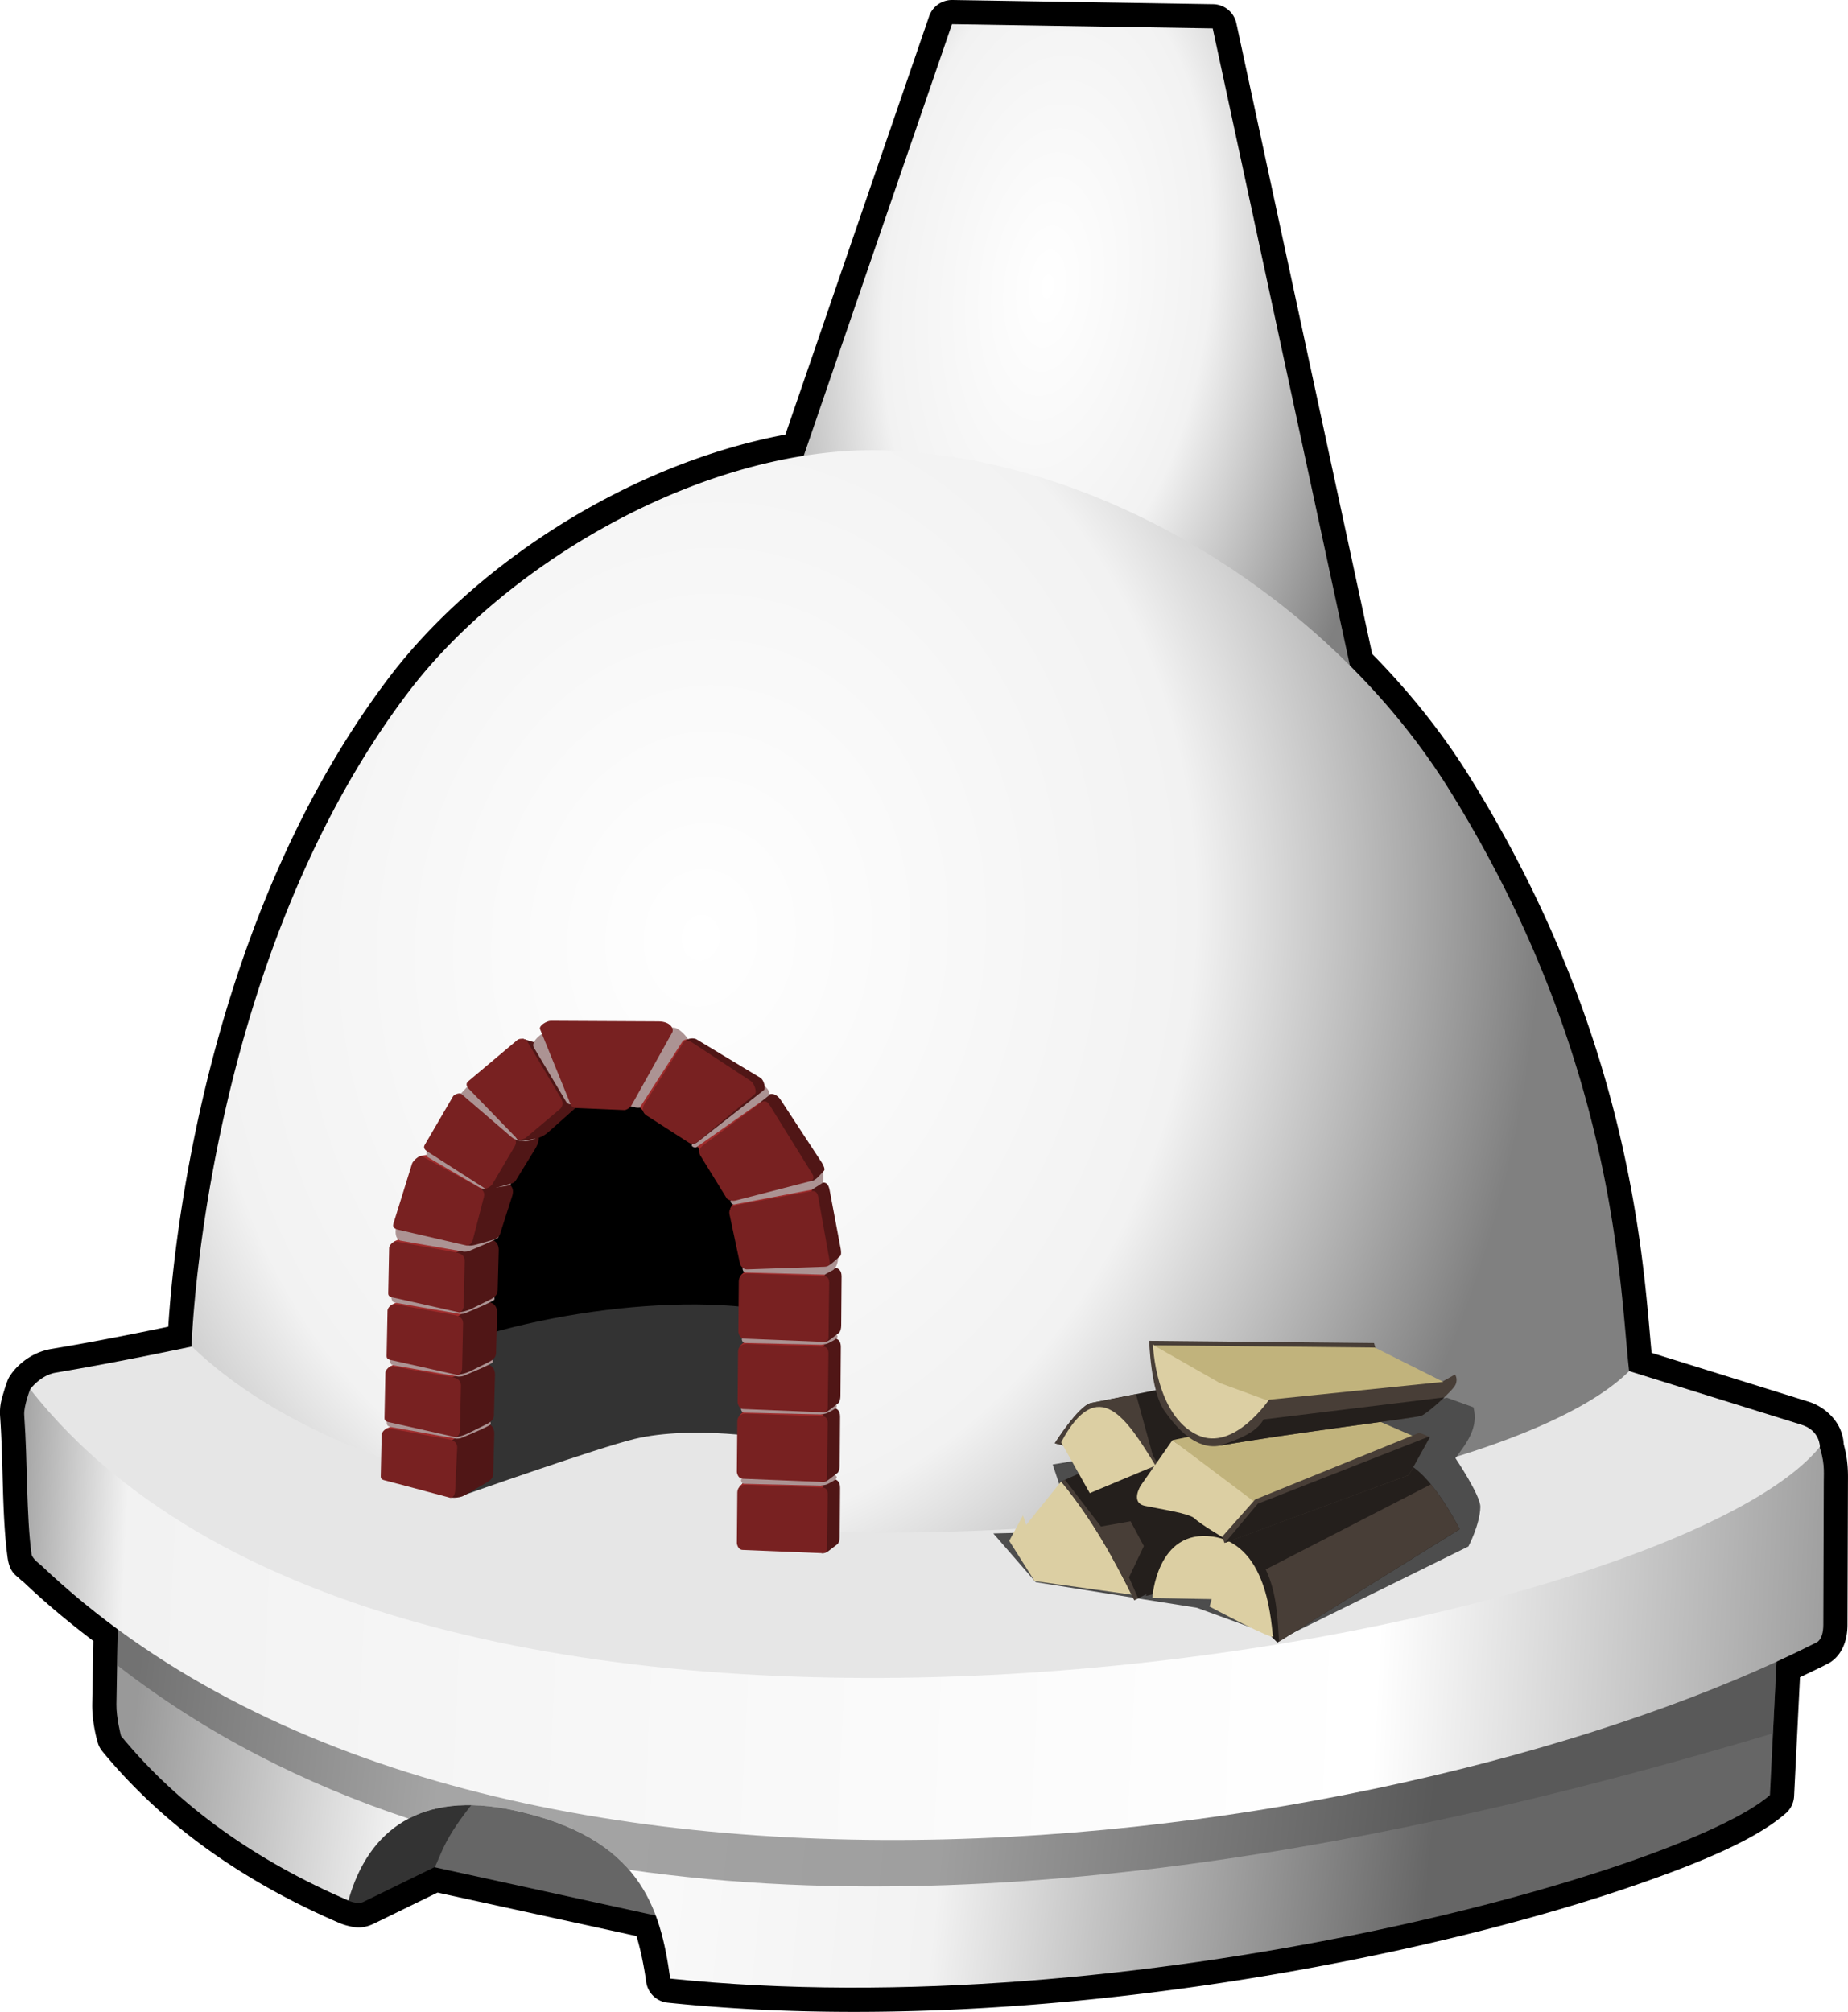 <svg xmlns="http://www.w3.org/2000/svg" viewBox="0 0 616.43 671.14"><defs><radialGradient id="a" gradientUnits="userSpaceOnUse" cy="168.05" cx="436.04" gradientTransform="matrix(1.208 .127 -.25 2.374 -48.379 -300.15)" r="98.288"><stop offset="0" stop-color="#fff"/><stop offset=".452" stop-color="#f2f2f2"/><stop offset="1" stop-color="gray"/></radialGradient><radialGradient id="d" gradientUnits="userSpaceOnUse" cy="367.87" cx="321.5" gradientTransform="matrix(1.156 .147 -.179 1.4 14.82 -190.89)" r="239.76"><stop offset="0" stop-color="#fff"/><stop offset=".589" stop-color="#f2f2f2"/><stop offset="1" stop-color="gray"/></radialGradient><linearGradient id="b" y2="627.09" gradientUnits="userSpaceOnUse" x2="132.33" y1="672.54" x1="564.68"><stop offset="0" stop-color="#666"/><stop offset=".374" stop-color="#f2f2f2"/><stop offset=".761" stop-color="#fff"/><stop offset="1" stop-color="#999"/></linearGradient><linearGradient id="c" y2="589.13" gradientUnits="userSpaceOnUse" x2="705.41" y1="558.82" x1="64.671"><stop offset="0" stop-color="#666"/><stop offset=".101" stop-color="#f2f2f2"/><stop offset=".754" stop-color="#fff"/><stop offset="1" stop-color="#999"/></linearGradient></defs><path d="M317.674.001a8.063 8.063 0 00-7.75 5.437l-47.938 139.53c-52.453 9.809-103.67 43.416-132.16 80.97-61.572 81.184-72.014 189.91-73.688 216.62-7.414 1.544-22.764 4.72-38.906 7.406-9.256 1.54-13.688 8.687-13.688 8.687a8.063 8.063 0 00-1.031 1.906s-.66 1.702-1.281 3.844C.61 466.544-.23 468.803.044 472.62c1.115 15.571.549 32.447 2.469 46.844.673 5.05 2.776 5.967 3.969 7.125.78.757 1.079.955 1.5 1.281 7.34 6.982 15.115 13.433 23.156 19.531l-.375 20.938a8.063 8.063 0 000 .031c-.11 6.579 1.812 12.812 1.812 12.812a8.063 8.063 0 001.563 3.032c20.664 25.146 47.787 43.744 78.656 57.094l.062.03c.052.023.105.041.156.063.178.082 1.352.62 3.063 1.032 1.837.44 4.59 1.217 8.531-.688a8.063 8.063 0 00.031 0l21.312-10.406 66.375 14.5c1.41 4.8 2.468 9.87 3.22 15.281a8.063 8.063 0 007.155 6.938c78.583 8.158 163.72-.948 233.09-15.22 34.69-7.135 65.43-15.58 89.5-23.905 24.071-8.327 41.037-15.836 50.406-24.062a8.063 8.063 0 002.75-5.657l1.97-39.719c2.988-1.427 6.021-2.853 8.843-4.28l-.031-.063c.353-.144.467-.133.781-.313a11.325 11.325 0 003.219-2.812c1.973-2.519 3.018-6.002 3.031-10l.156-47.875c.008-2.31.15-6.746-1.406-12.344-.056-1.01-.238-3.082-1.437-5.594-1.545-3.235-5.13-7.022-10.281-8.625l-52.375-16.312c-1.352-13.948-2.727-37.623-9.782-69.062-7.743-34.507-22.276-77.075-50.875-123.03-9.08-14.63-20.12-28.4-32.54-41.03l-45.31-210.38a8.063 8.063 0 00-7.75-6.37L317.69-.001z"/><path d="M404.47 66.655l-55.87 162.64 196.58 88.38-53.74-249.61z" fill="url(#a)" transform="translate(-86.916 -58.593)"/><path d="M146.934 455.357s65.688-14.045 98.995-13.637c22.003.27 65.155 10.607 65.155 10.607l-1.01-109.6-147.48-14.14z"/><path d="M143.394 622.537l86.621 18.94-3.535-42.679-82.076-9.849z" fill="#666"/><path d="M116.204 633.997s3.045 1.396 4.92.49l23.959-11.713s1.104-2.383 1.742-3.952c4.6-11.326 13.897-20.278 21.318-30.633l-43.437 8.586z" fill="#333"/><path d="M126.47 584.84l-.719 42.25c-.076 4.573 1.531 10.594 1.531 10.594 19.752 24.037 45.808 41.949 75.844 54.906 6.632-23.727 24.286-36.697 54.97-30.156 42.412 9.041 49.096 32.566 52.374 56.188 154.74 16.064 337.97-35.869 366.84-61.219l3.032-61.625-553.88-10.938z" fill="url(#b)" transform="translate(-86.916 -58.593)"/><path d="M39.438 533.16l-.376 22.31c29.511 22.98 62.398 39.6 97.248 51.19 8.88-4.65 20.44-5.89 34.88-2.82 19.22 4.1 31.07 11.17 38.62 19.88 139.12 20.13 292.05-18.76 381.6-45.5l2.03-41.03-76.69-1.5-477.31-2.53z" opacity=".5" fill="#4d4d4d"/><path d="M96.975 522.03s-2.195 5.672-1.984 8.61c1.154 16.133.663 33.053 2.438 46.371.209 1.562 3.054 3.608 3.054 3.608 149.3 141.99 458.83 93.453 592.06 26.02 0 0 2.553-.574 2.57-6.038l.154-47.877c.01-3.346.424-6.747-1.932-12.95z" fill="url(#c)" transform="translate(-86.916 -58.593)"/><path d="M64.604 449.047s-24.91 5.332-46.062 8.852c-5.053.84-8.486 5.535-8.486 5.535 127.5 161.98 543.74 84.925 597 19.193 0 0 .075-5.423-6.147-7.36l-57.492-17.894z" fill="#e6e6e6"/><path d="M154.774 498.727s45.055-15.889 56.926-18.728c19.471-4.657 46.361 0 46.361 0l18.471-36.355c-25.324-14.199-84.764-9.31-125.16 4.95z" fill="#333"/><path d="M377.25 208.78c-58.124.298-122.17 38.58-154.06 80.625-68.559 90.396-72.375 218.25-72.375 218.25 20.645 19.924 50.238 34.353 84.781 44.281-.011-24.718.399-87.418 5.063-94.312 5.808-8.586 33.865-41.914 53.562-41.156 19.698.758 70.688 38.627 70.688 47.719 0 8.1-1.607 86.524-2 105.38 115.72 3.08 235.75-22.092 267.44-53.594-3.209-27.35-3.867-103.73-60-193.94-38.967-62.618-114.56-110.39-187.5-113.16a129.64 129.64 0 00-5.594-.094z" fill="url(#d)" transform="translate(-86.916 -58.593)"/><path d="M489.804 515.877s3.893-7.4 3.985-13.203c.061-3.847-8.303-16.253-8.303-16.253 3.723-5.084 7.775-10.058 6.01-16.971l-8.838-3.182-131.52 22.274 3.535 10.607-9.546 12.021-13.789.354 14.142 16.263 53.748 8.536 28.228 10.284z" fill="#4d4d4d"/><path d="M382.254 532.387l7.071-1.768 20.153-2.121 14.496 17.324 2.121 2.121 60.811-37.83s-9.9-19.799-18.738-22.274c-8.838-2.475-72.89 21.337-74.6 22.981-9.192 8.839-11.314 21.567-11.314 21.567z" fill="#241f1c"/><path d="M353.964 494.197c10.938 12.025 17.749 24.876 24.042 37.83l-32.88-4.596-8.485-13.435 4.596-8.485 1.06 3.182z" fill="#dccfa3"/><path d="M353.964 494.197c10.389 12.635 17.742 26.029 24.395 39.598l55.508-27.577-40.305-29.698z" fill="#241f1c"/><path d="M384.374 533.087l19.799.354-.707 2.474s21.92 11.667 21.213 9.9c-.707-1.768-.79-30.458-20.153-33.234-18.754-2.689-20.153 20.506-20.153 20.506z" fill="#dccfa3"/><path d="M384.374 490.307l43.841-12.021-28.638-17.324-35.709 7.071c-4.243 1.06-12.021 13.435-12.021 13.435l2.121.53z" fill="#241f1c"/><path d="M378.924 465.067l-15.062 2.969c-4.24 1.06-12.03 13.43-12.03 13.43l2.125.531 30.406 8.313 2.563-.72-2.375-4.062-5.625-20.469z" fill="#483e37"/><path d="M391.084 480.407l-10.607 15.203s-3.535 5.657 1.414 6.717 14.85 2.475 16.617 4.243c1.768 1.768 9.546 6.364 9.546 6.364l12.374-11.844z" fill="#dccfa3"/><path d="M208.394 367.437c-.264 1.312 5.14 2.88 5.76 1.63l16.208-18.115c1.857-2.421-3.337-7.786-5.191-8.078-5.752-.9-12.308.255-14.183 1.193z" fill="#ac9393"/><path d="M215.894 372.207c-.277-.574-2.45-2.81-2.45-2.81l14.137-21.89c.802-1.243 2.996-.716 2.996-.716z" fill="#a02c2c"/><path d="M149.914 499.567s3.085.347 4.818-.645l7.34-4.199c1.386-.793 2.4-1.594 2.438-3.005l.358-13.306c.085-3.178-2.322-3.571-2.322-3.571l-27.117-.7-5.656 2.12z" fill="#501616"/><path d="M128.634 476.707c.847-.472 1.71-.777 1.71-.777l21.487 3.81-3.63 2.512z" fill="#a02c2c"/><path d="M129.134 473.537s-.31 1.219.042 1.83c.25.439.968.632.968.632l22.034 3.915s1.137 0 1.579-.19c.442-.19 9.407-3.851 9.849-4.546.442-.694-.821-2.02-.821-2.02z" fill="#ac9393"/><path d="M129.974 455.907c.847-.472 1.71-.777 1.71-.777l21.487 3.81-3.63 2.512z" fill="#a02c2c"/><path d="M152.194 479.427s2.003-.337 3.793-1.22l6.329-3.127c1.432-.707 2.4-1.593 2.439-3.005l.357-13.306c.085-3.178-2.322-3.571-2.322-3.571l-11.939 4.199z" fill="#501616"/><path d="M128.554 457.877l-.305 15.149c-.023 1.164.905 1.265 2.02 1.515l21.614 4.85c.818.184 1.526-1.209 1.546-2.146l.327-15.066c0-1.641-1.148-2.456-2.904-2.778l-20.024-3.67c-.879-.162-2.255 1.253-2.273 2.146zM127.304 478.587l-.305 13.899c-.025 1.164.916 1.221 2.02 1.515l20.9 5.565c1.651.44 1.902-2.147 1.902-2.147l.684-14.53c0-1.641-1.148-2.456-2.904-2.778l-20.03-3.66c-.878-.16-2.253 1.254-2.273 2.147z" fill="#782121"/><path d="M129.844 452.827s-.027.947.488 2.054c.241.519 1.326.631 1.326.631l21.23 3.692s1.136 0 1.578-.19c.442-.19 9.407-3.851 9.85-4.546.441-.694-.822-2.02-.822-2.02z" fill="#ac9393"/><path d="M152.634 458.577s2.27-.203 4.06-1.087l6.33-3.126c1.432-.707 2.4-1.594 2.439-3.005l.357-13.306c.085-3.178-2.322-3.571-2.322-3.571l-11.939 4.199z" fill="#501616"/><path d="M131.044 435.057c.847-.472 1.71-.777 1.71-.777l21.487 3.81-3.63 2.512z" fill="#a02c2c"/><path d="M129.264 437.157l-.305 15.149c-.023 1.164.905 1.265 2.02 1.515l21.614 4.85c.818.184 1.528-1.297 1.546-2.146l.327-15.066c0-1.641-1.148-2.456-2.904-2.778l-20.024-3.67c-.879-.162-2.255 1.253-2.273 2.146z" fill="#782121"/><path d="M130.384 431.937s-.027.947.488 2.054c.241.519 1.326.631 1.326.631l21.23 3.692s1.136 0 1.578-.19c.442-.19 9.407-3.851 9.85-4.546.441-.694-.822-2.02-.822-2.02z" fill="#ac9393"/><path d="M131.394 414.207c.847-.472 1.71-.777 1.71-.777l21.487 3.81-3.63 2.512z" fill="#a02c2c"/><path d="M153.354 437.737s2.092-.247 3.882-1.131l6.33-3.126c1.431-.707 2.4-1.594 2.438-3.005l.357-13.306c.085-3.179-2.321-3.572-2.321-3.572l-11.94 4.2z" fill="#501616"/><path d="M136.274 405.277s-2.44-2.537-3.976 3.393c-1.201 4.636 1.236 5.185 1.236 5.185l21.23 3.691s1.137 0 1.579-.189c.442-.19 9.407-3.851 9.849-4.546.442-.694-.821-2.02-.821-2.02z" fill="#ac9393"/><path d="M139.994 385.657l3.535-.631 20.457 12.248-5.43 1.894z" fill="#a02c2c"/><path d="M155.664 415.347s.96.443 2.883-.093l5.075-1.416c1.538-.429 2.75-.86 3.18-2.205l4.054-12.68c.968-3.027-1.234-4.076-1.234-4.076l-8.976 1.773z" fill="#501616"/><path d="M129.804 416.267l-.305 15.149c-.023 1.164.905 1.265 2.02 1.515l21.614 4.85c.818.184 1.529-1.338 1.546-2.146l.327-15.066c0-1.641-1.148-2.456-2.904-2.778l-20.024-3.67c-.879-.162-2.255 1.253-2.273 2.146zM137.454 388.137l-6.255 20.139c-.345 1.112.505 1.68 1.619 1.938l22.852 5.288c.816.19 1.802-.98 1.997-1.734l3.775-14.59c.376-1.597-.622-2.514-2.19-3.37l-18.558-10.132c-.784-.427-2.976 1.608-3.24 2.461z" fill="#782121"/><path d="M145.904 381.017s-2.389-.574-3.305 1.692c-.854 2.113 0 3.256 0 3.256l17.499 10.234s1.057.418 1.537.405c.48-.014 7.891-.877 8.558-1.36.666-.484-.02-2.181-.02-2.181z" fill="#ac9393"/><path d="M161.804 396.417s.163.77 2.34.167l5.574-1.543c1.348-.374 1.774-.353 2.484-1.508l6.267-10.203c1.597-2.6 1.199-4.006 1.199-4.006l-8.745-.191z" fill="#501616"/><path d="M151.114 365.727l-9.44 16.191c-.586 1.006.058 1.693 1.02 2.31l18.986 12.186c.705.453 2.398-1.114 2.398-1.114l7.662-12.976c.803-1.432.206-2.71-1.172-3.845l-16.42-13.51c-.69-.567-2.584-.012-3.033.76z" fill="#782121"/><path d="M162.324 358.697s-3.639.766-4.912 2.139c-1.55 1.67-3.661 3.97-3.661 3.97l16.695 14.34c2.025 1.74 5.167 2.25 8.577.384.667-.483 3.016-5.484 3.016-5.484z" fill="#ac9393"/><path d="M172.234 379.517s.482 1.426 2.442 1.044l4.27-.835c1.567-.306 2.977-1.201 3.97-2.085l8.57-7.623c1.403-1.248 1.021-2.371 1.021-2.371l-12.844-19.504-5.329-1.64z" fill="#501616"/><path d="M172.614 346.887l-16.431 13.814c-.891.75-.598 1.696.197 2.518l16.21 16.734c.582.602 2.632-.258 2.632-.258l11.526-9.708c1.232-1.084 1.08-2.48.167-4.015l-11.187-18.797c-.457-.767-2.43-.863-3.113-.288z" fill="#782121"/><path d="M193.614 343.517s-4.04-2.86-8.537-1.075c-1.995.792-8.585 4.345-6.947 7.095l10.624 17.824c1.367 2.293 3.47.196 6.881-1.67-6.936-4.128 1.907-15.093-2.02-22.174z" fill="#ac9393"/><path d="M273.984 518.067s.905.465 2.488-.752l2.884-2.217c.517-.397.736-1.593.742-2.38l.125-16.387c.016-2.108-1.08-2.931-2.625-2.991l-29.582 1.112-1.728 2.13z" fill="#501616"/><path d="M246.584 496.027c.347-.534 1.273-1.152 1.273-1.152l26.968.685-1.308 1.887z" fill="#a02c2c"/><path d="M276.094 498.497l-.23 18.201c-.016 1.165-.893 1.448-2.021 1.402l-26.15-1.07c-1.685-.069-1.902-2.253-1.902-2.253l.155-16.854c0-1.642 1.135-2.679 2.905-2.615l25.507.915c1.23.044 1.754.926 1.737 2.274z" fill="#782121"/><path d="M249.204 492.837c-.744.038-2.107.399-2.021.956.166 1.075.906 1.194.906 1.194l25.596.602s1.574-.188 2.016-.377c.442-.19 3.407-1.535 3.412-2.359.004-.882-1.946-1.457-1.946-1.457z" fill="#ac9393"/><path d="M273.984 494.317s.905.465 2.488-.752l2.884-2.217c.517-.397.736-1.593.742-2.38l.125-16.387c.016-2.108-1.08-2.931-2.625-2.991l-29.582 1.112-1.728 2.13z" fill="#501616"/><path d="M246.584 472.277c.347-.534 1.273-1.152 1.273-1.152l26.968.685-1.308 1.887z" fill="#a02c2c"/><path d="M276.094 474.747l-.23 18.201c-.016 1.166-.893 1.448-2.021 1.402l-26.15-1.07c-1.685-.069-1.902-2.253-1.902-2.253l.155-16.854c0-1.642 1.135-2.679 2.905-2.615l25.507.915c1.23.044 1.754.926 1.737 2.274z" fill="#782121"/><path d="M249.204 469.087c-.744.038-2.107.399-2.021.956.166 1.075.906 1.194.906 1.194l25.596.602s1.574-.188 2.016-.377c.442-.19 3.407-1.535 3.412-2.359.004-.882-1.946-1.457-1.946-1.457z" fill="#ac9393"/><path d="M274.234 471.067s.905.465 2.488-.752l2.884-2.217c.517-.397.736-1.593.742-2.38l.125-16.387c.016-2.108-1.08-2.931-2.625-2.991l-29.582 1.112-1.728 2.13z" fill="#501616"/><path d="M246.834 449.027c.347-.534 1.273-1.152 1.273-1.152l26.968.685-1.308 1.887z" fill="#a02c2c"/><path d="M276.344 451.497l-.23 18.201c-.016 1.165-.893 1.448-2.021 1.402l-26.15-1.07c-1.685-.069-1.902-2.253-1.902-2.253l.155-16.854c0-1.642 1.135-2.679 2.905-2.615l25.507.915c1.23.044 1.754.926 1.737 2.274z" fill="#782121"/><path d="M249.454 445.837c-.744.038-2.107.399-2.021.956.166 1.075.906 1.194.906 1.194l25.596.602s1.574-.188 2.016-.377c.442-.19 3.407-1.535 3.412-2.359.004-.882-1.946-1.457-1.946-1.457z" fill="#ac9393"/><path d="M274.484 447.567s.905.465 2.488-.752l2.884-2.217c.517-.397.736-1.593.742-2.38l.125-16.387c.016-2.108-1.08-2.931-2.625-2.991l-29.582 1.112-1.728 2.13z" fill="#501616"/><path d="M247.084 425.527c.347-.534 1.273-1.152 1.273-1.152l26.968.685-1.308 1.887z" fill="#a02c2c"/><path d="M276.594 427.997l-.23 18.201c-.016 1.165-.893 1.448-2.021 1.402l-26.15-1.07c-1.685-.069-1.902-2.253-1.902-2.253l.155-16.854c0-1.642 1.135-2.679 2.905-2.615l25.507.915c1.23.044 1.754.926 1.737 2.274z" fill="#782121"/><path d="M249.704 422.337c-.706.237-2.107.399-2.021.956.166 1.075.906 1.194.906 1.194l26.471.727s2.2-1.25 2.641-1.44c.442-.19 2.195-1.737 1.787-5.296-.56-4.88-2.446-5.332-2.446-5.332z" fill="#ac9393"/><path d="M275.614 422.367s.762.04 2.266-1.274l2.334-2.04c.49-.428.354-1.71.209-2.484l-3.682-19.524c-.39-2.071-1.204-2.821-2.711-2.475l-29.387 6.75-1.225 2.455z" fill="#501616"/><path d="M243.584 403.177c.223-.597.993-1.4.993-1.4l26.475-5.18-.868 2.125z" fill="#a02c2c"/><path d="M272.914 399.187l3.847 21.568c.205 1.147-.54 1.769-1.668 1.807l-25.884.876c-1.687.057-2.347-1.786-2.347-1.786l-3.503-16.487c-.356-1.603.527-2.862 2.268-3.183l25.098-4.639c1.21-.223 1.952.516 2.189 1.843z" fill="#782121"/><path d="M245.444 399.487c-.608.431-1.97.846-1.766 1.371.395 1.013 1.144.97 1.144.97l25.993-4.964s3.058-1.9 3.449-2.18c.39-.281.658-3.073-.12-4.792-3.319-7.344-7.09-5.751-7.09-5.751z" fill="#ac9393"/><path d="M270.054 393.997s1.22.384 3.019-1.547l1.817-1.95c.445-.477-.363-2.059-.794-2.717L260.36 366.82c-.906-1.383-2.697-2.478-3.965-1.592l-24.503 17.112 3.423 1.992z" fill="#501616"/><path d="M233.464 384.337c-.049-.635-.814-2.188-.814-2.188l21.207-15.222.107 2.293z" fill="#a02c2c"/><path d="M256.644 368.497l14.379 23.219c.614.99.341 2.06-.752 2.341l-24.916 6.419c-1.635.42-2.88-.633-2.88-.633l-8.62-13.978c-.998-1.303-.708-2.79.716-3.842l19.31-14.276c.991-.732 2.053-.396 2.762.75z" fill="#782121"/><path d="M231.844 380.337c-.426.611-1.43 1.597-1.024 1.987.785.753 1.445.398 1.445.398l21.317-15.017s2.363-1.86 2.747-2.15c.588-.444.768-1.477-1.537-3.57-3.699-3.362-6.68-3.914-7.806-3.351z" fill="#ac9393"/><path d="M229.884 381.087s.856 1.415 2.932-.213l22.046-17.29c.513-.403.104-3.252-1.228-4.055l-21.371-12.873c-.703-.423-3.013-.485-3.81.84l-13.788 22.915c6.184 4.064 11.51 4.08 15.22 10.676z" fill="#501616"/><path d="M230.684 347.637l19.817 13.013c.974.64 2.144 3.607 1.276 4.33L232.8 380.78c-1.297 1.08-2.913.459-2.913.459l-14.204-9.125c-1.404-.851-1.678-2.343-.73-3.839l12.887-20.333c.659-1.04 1.718-1.046 2.845-.306zM183.724 340.527l35.929.185c4.041.021 5.24 2.505 4.573 3.698l-13.456 24.088c-.823 1.474-2.325 1.815-2.325 1.815l-16.331-.704c-1.64-.063-1.834-1.363-2.501-3.003l-9.478-23.306c-.464-1.14 2.241-2.78 3.589-2.773z" fill="#782121"/><path d="M418.314 500.917l53.74-21.57-24.4-10.6-56.57 11.66z" fill="#c1b37c"/><path d="M422.584 466.767l58.75-6 4-2.25s1 1.25.25 3.25-9.5 9.75-11.5 10.5-46.008 6.127-67.25 10c-7.891 1.439-14.325-5.755-18.5-11.75-4.53-6.505-5-23.25-5-23.25l75 .75.5 1.75-74-.25zM418.664 500.207l-10.96 12.374.707 2.121 61.518-22.627L477 479.347l-3.535-1.414z" fill="#483e37"/><path d="M384.584 448.517l23.25 12.75 15.75 5.25s-11.794 17.818-24 12.25c-14.25-6.5-15-30.25-15-30.25z" fill="#dccfa3"/><path d="M384.834 448.767l73.75.75 22.866 11.457-59.116 6.043-15.427-5.65z" fill="#c1b37c"/><path d="M363.514 498.087l21.92-9.192c-9.557-15.637-19.146-30.833-31.466-7.779z" fill="#dccfa3"/><path d="M481.774 466.127l-60.281 7.375c-2.46 4.436-8.47 6.654-14.625 8.781 21.253-3.873 65.22-9.25 67.219-10 1.2-.45 4.814-3.42 7.688-6.156z" fill="#241f1c"/><path d="M477.304 495.157l-55.1 28.37c3.758 8.02 3.908 16.042 4.438 24.062l60.25-37.5s-4.212-8.393-9.594-14.938z" fill="#483e37"/><path d="M476.674 479.217l-57.125 22.406-10.938 13.031 61.312-22.594 7.063-12.719-.313-.125z" fill="#241f1c"/><path d="M355.244 493.627l-1.281.563c10.389 12.635 17.753 26.025 24.406 39.594l1.281-.625-3.062-6.97 4.968-10.437-4.437-8.281-9.889 1.754z" fill="#483e37"/></svg>